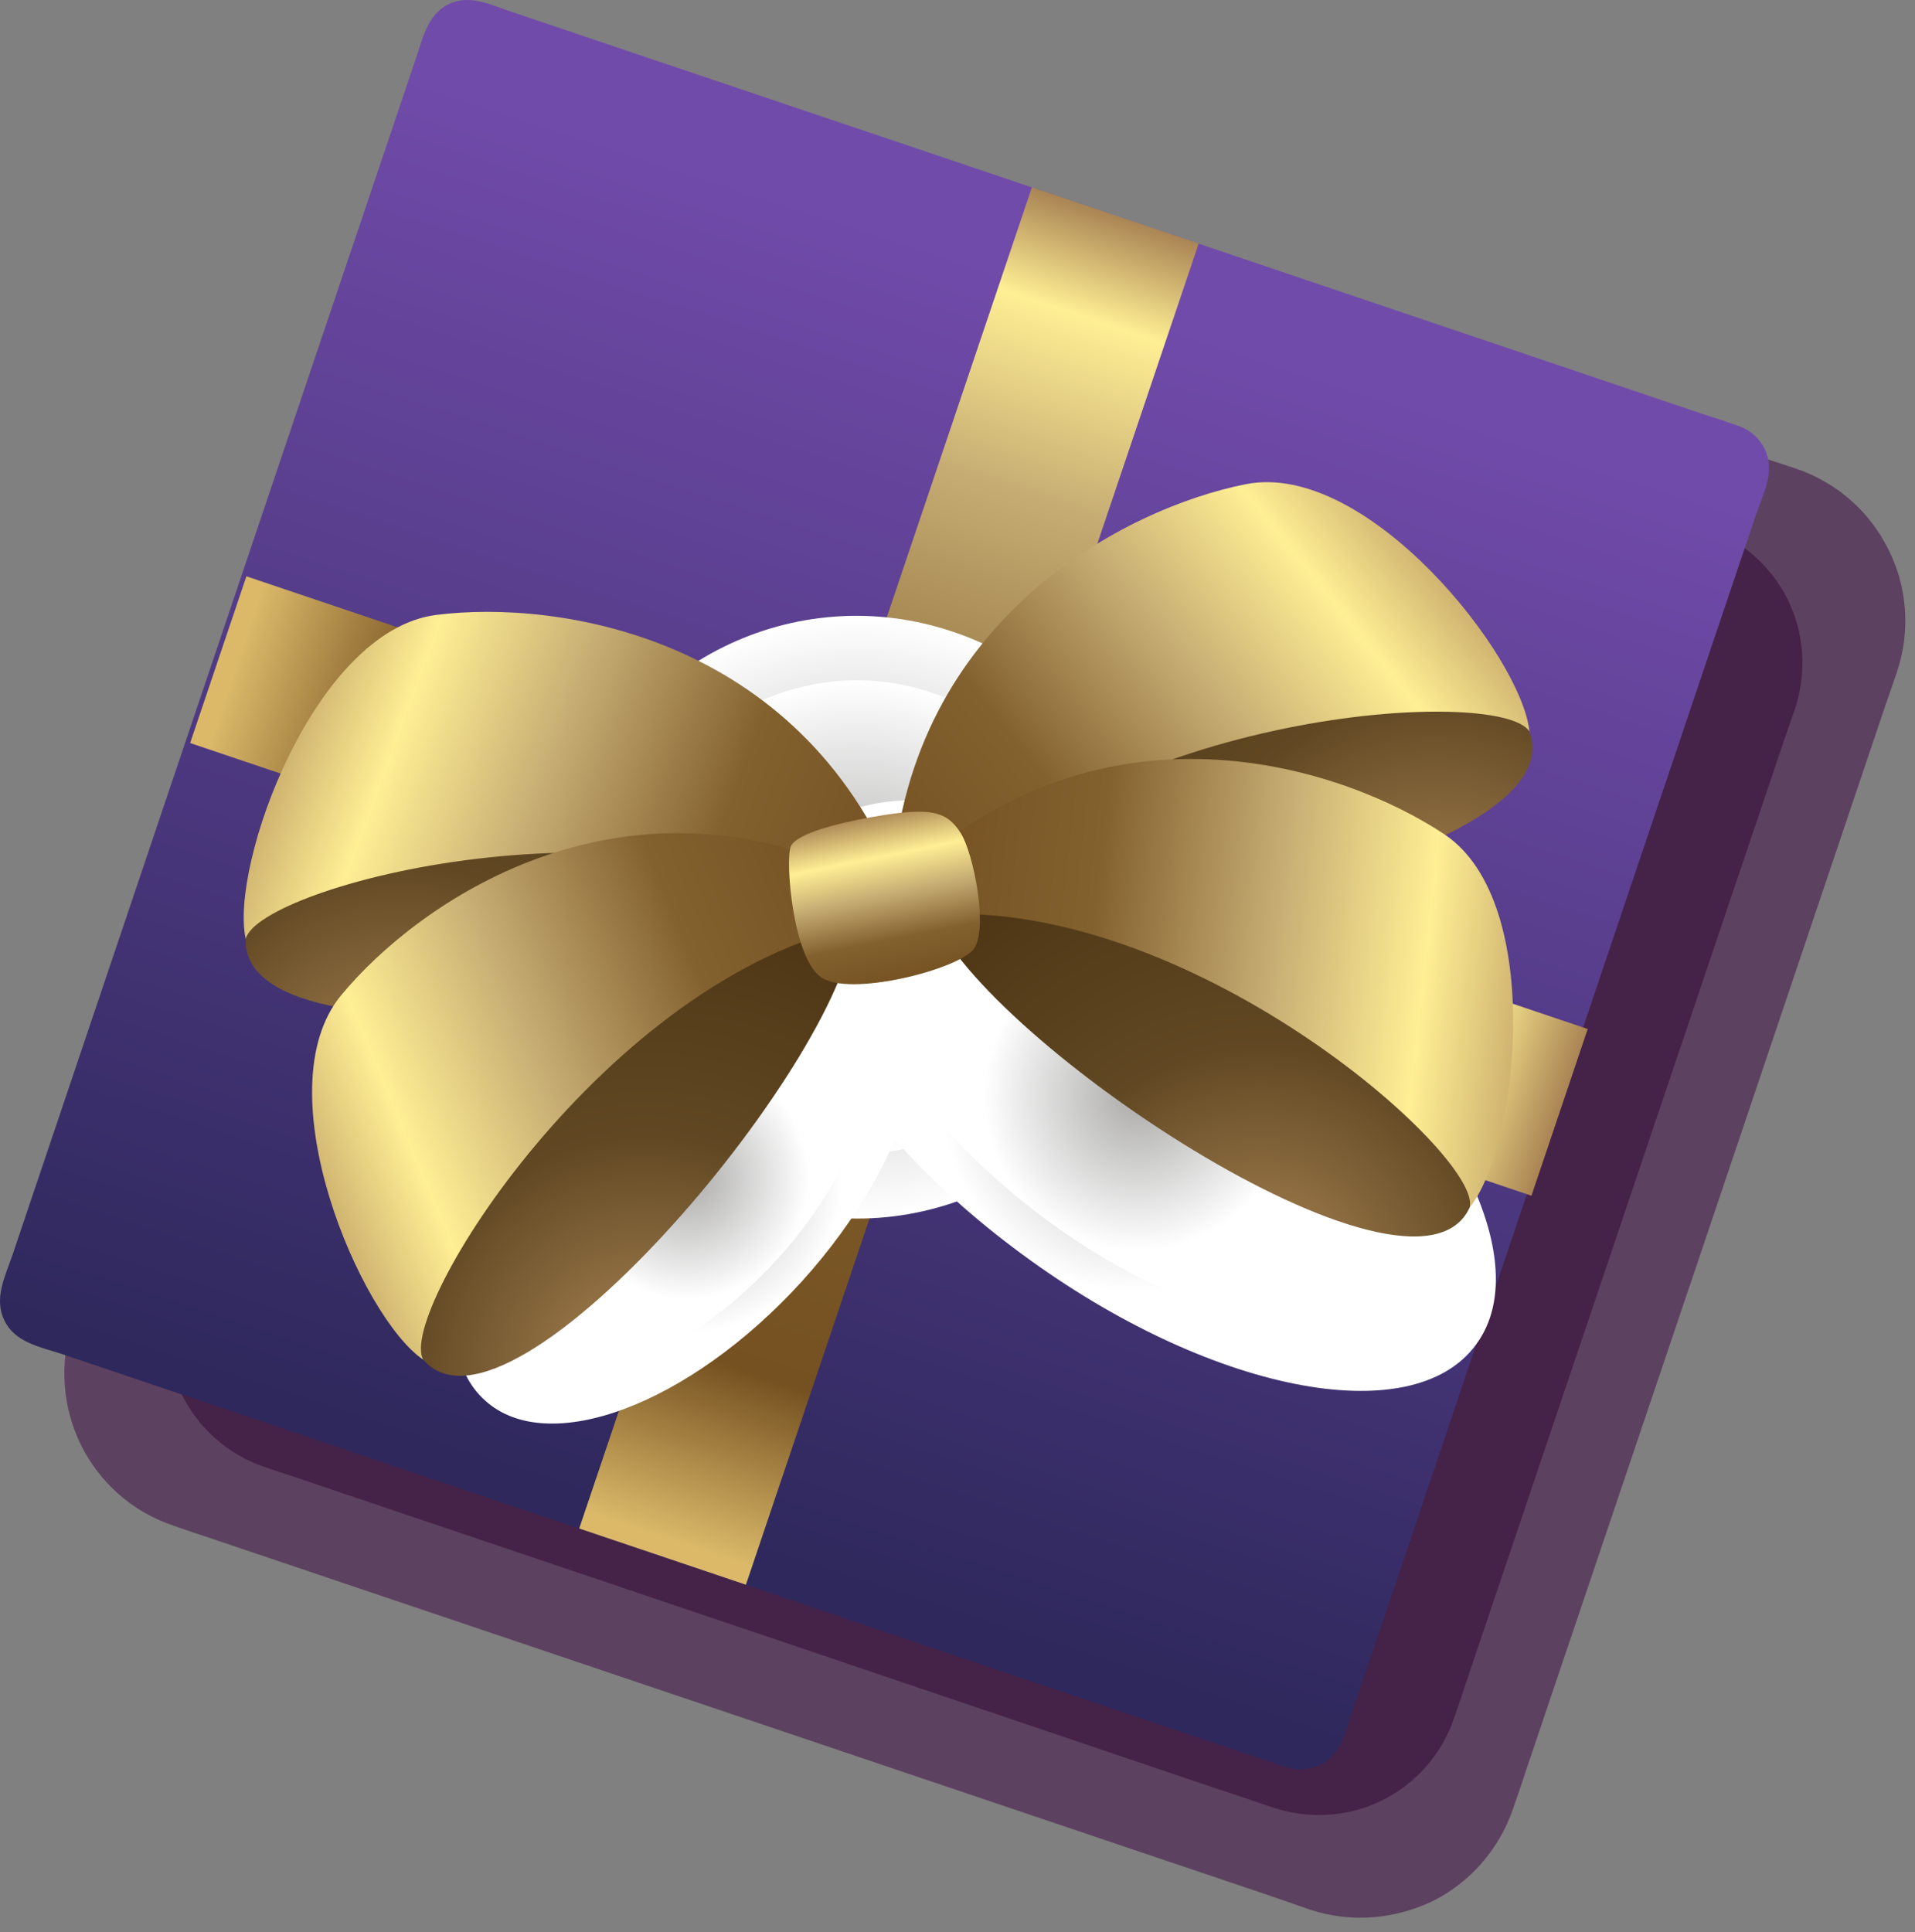 <?xml version="1.0" encoding="UTF-8"?> <svg xmlns="http://www.w3.org/2000/svg" width="112" height="113" viewBox="0 0 112 113" fill="none"><rect x="0" y="0" width="112" height="113" fill="#808080" stroke="none"/> <path d="M4.263 77.3C3.431 79.757 3.669 82.333 4.739 84.513C5.809 86.653 7.672 88.397 10.17 89.229C10.83 89.467 11.491 89.692 12.152 89.903C11.002 86.415 12.191 83.126 13.301 79.836C10.09 79.321 6.959 77.815 5.016 75.08C4.752 75.82 4.501 76.56 4.263 77.3ZM5.016 75.08C6.959 77.815 10.09 79.321 13.301 79.836C20.674 58.038 28.034 36.253 35.38 14.481C32.526 12.895 29.038 12.182 25.907 13.213C18.93 33.822 11.967 54.444 5.016 75.08ZM26.66 10.874C26.395 11.667 26.145 12.446 25.907 13.213C29.038 12.182 32.526 12.895 35.38 14.481C36.49 11.152 37.561 7.783 40.573 5.682C39.913 5.444 39.252 5.22 38.591 5.008C36.134 4.176 33.557 4.414 31.417 5.484C29.236 6.554 27.492 8.417 26.66 10.874ZM12.152 89.903C32.342 96.72 52.545 103.537 72.761 110.354C75.734 108.293 76.725 104.805 77.835 101.555C56.31 94.421 35.698 83.364 13.301 79.836C12.191 83.126 11.002 86.415 12.152 89.903ZM13.301 79.836C35.698 83.364 56.31 94.421 77.835 101.555C85.168 79.796 92.502 58.038 99.399 36.12C77.874 29.343 55.121 25.301 35.38 14.481C28.034 36.253 20.674 58.038 13.301 79.836ZM35.38 14.481C55.121 25.301 77.874 29.343 99.399 36.12C100.509 32.791 101.5 29.66 101.183 26.133C80.993 19.316 60.79 12.499 40.573 5.682C37.561 7.783 36.49 11.152 35.38 14.481ZM72.761 110.354C74.029 110.777 75.298 111.212 76.566 111.662C79.064 112.494 81.601 112.217 83.781 111.186C85.921 110.116 87.665 108.214 88.498 105.756C88.762 105.016 89.013 104.277 89.251 103.537C85.208 104.29 81.601 102.823 77.835 101.555C76.725 104.805 75.734 108.293 72.761 110.354ZM77.835 101.555C81.601 102.823 85.208 104.29 89.251 103.537C96.228 82.901 103.191 62.265 110.141 41.63C107.446 38.38 103.284 37.309 99.399 36.12C92.502 58.038 85.168 79.796 77.835 101.555ZM99.399 36.12C103.284 37.309 107.446 38.38 110.141 41.63C110.406 40.863 110.67 40.097 110.934 39.331C111.767 36.874 111.529 34.297 110.458 32.157C109.388 29.977 107.485 28.233 105.028 27.401C103.759 26.978 102.478 26.556 101.183 26.133C101.5 29.66 100.509 32.791 99.399 36.12Z" fill="#3B0341" fill-opacity="0.5" style="mix-blend-mode:multiply"></path> <path d="M10.21 75.199C9.456 77.379 9.694 79.678 10.646 81.58C11.597 83.482 13.262 85.028 15.442 85.781C16.05 85.993 16.644 86.191 17.226 86.376C16.195 83.284 17.265 80.351 18.256 77.418C15.402 76.983 12.588 75.635 10.883 73.217C10.646 73.878 10.421 74.538 10.21 75.199ZM10.883 73.217C12.588 75.635 15.402 76.983 18.256 77.418C24.784 58.077 31.311 38.723 37.839 19.356C35.341 17.968 32.249 17.334 29.435 18.246C23.251 36.556 17.067 54.88 10.883 73.217ZM30.109 16.185C29.897 16.872 29.673 17.559 29.435 18.246C32.249 17.334 35.341 17.968 37.839 19.356C38.83 16.423 39.781 13.411 42.476 11.548C41.895 11.336 41.3 11.138 40.693 10.953C38.512 10.2 36.253 10.438 34.311 11.35C32.408 12.301 30.862 14.005 30.109 16.185ZM17.226 86.376C35.169 92.426 53.113 98.49 71.057 104.567C73.713 102.705 74.585 99.653 75.576 96.76C56.43 90.379 38.156 80.589 18.256 77.418C17.265 80.351 16.195 83.284 17.226 86.376ZM18.256 77.418C38.156 80.589 56.43 90.379 75.576 96.76C82.116 77.379 88.617 58.077 94.722 38.578C75.615 32.593 55.399 28.986 37.839 19.356C31.311 38.723 24.784 58.077 18.256 77.418ZM37.839 19.356C55.399 28.986 75.615 32.593 94.722 38.578C95.752 35.645 96.624 32.871 96.307 29.7C78.364 23.649 60.42 17.599 42.476 11.548C39.781 13.411 38.83 16.423 37.839 19.356ZM71.057 104.567C72.193 104.937 73.329 105.32 74.466 105.717C76.646 106.43 78.945 106.232 80.848 105.281C82.751 104.329 84.336 102.625 85.05 100.445C85.287 99.785 85.512 99.124 85.724 98.464C82.116 99.138 78.905 97.869 75.576 96.76C74.585 99.653 73.713 102.705 71.057 104.567ZM75.576 96.76C78.905 97.869 82.116 99.138 85.724 98.464C91.907 80.153 98.091 61.829 104.275 43.492C101.857 40.599 98.17 39.648 94.722 38.578C88.617 58.077 82.116 77.379 75.576 96.76ZM94.722 38.578C98.17 39.648 101.857 40.599 104.275 43.492C104.513 42.805 104.751 42.118 104.988 41.431C105.702 39.252 105.504 36.992 104.552 35.05C103.601 33.148 101.936 31.602 99.716 30.849C98.58 30.479 97.444 30.096 96.307 29.7C96.624 32.871 95.752 35.645 94.722 38.578Z" fill="#2F0431" fill-opacity="0.5" style="mix-blend-mode:multiply"></path> <path d="M0.259 77.22C0.854 78.489 2.321 78.766 3.55 79.162C2.995 77.894 3.748 76.388 4.144 75.239C2.876 74.882 1.369 74.605 0.735 73.376C0.299 74.644 -0.375 75.952 0.259 77.22ZM0.735 73.376C1.369 74.605 2.876 74.882 4.144 75.239C12.151 51.538 20.145 27.837 28.126 4.136C27.016 3.7 25.55 2.987 24.281 3.542C16.433 26.82 8.584 50.098 0.735 73.376ZM24.281 3.542C25.55 2.987 27.016 3.7 28.126 4.136C28.523 2.987 28.84 1.402 30.029 0.728C28.8 0.332 27.492 -0.382 26.224 0.252C24.955 0.886 24.717 2.313 24.281 3.542ZM3.55 79.162C26.752 86.983 49.955 94.817 73.157 102.665C74.346 101.991 74.663 100.327 75.06 99.177C51.434 91.211 27.77 83.245 4.144 75.239C3.748 76.388 2.995 77.894 3.55 79.162ZM4.144 75.239C27.77 83.245 51.434 91.211 75.06 99.177C83.067 75.476 91.074 51.776 99.002 28.035C75.377 20.109 51.514 12.816 28.126 4.136C20.145 27.837 12.151 51.538 4.144 75.239ZM28.126 4.136C51.514 12.816 75.377 20.109 99.002 28.035C99.438 26.807 100.112 25.459 99.637 24.23C76.434 16.383 53.231 8.549 30.029 0.728C28.84 1.402 28.523 2.987 28.126 4.136ZM73.157 102.665C73.844 102.876 74.518 103.101 75.179 103.339C75.892 103.576 76.606 103.497 77.2 103.22C78.508 102.586 78.746 101.08 79.182 99.851C77.835 100.366 76.289 99.613 75.06 99.177C74.663 100.327 74.346 101.991 73.157 102.665ZM75.06 99.177C76.289 99.613 77.835 100.366 79.182 99.851C87.031 76.573 94.88 53.295 102.728 30.017C101.975 28.749 100.271 28.471 99.002 28.035C91.074 51.776 83.067 75.476 75.06 99.177ZM99.002 28.035C100.271 28.471 101.975 28.749 102.728 30.017C103.165 28.788 103.838 27.52 103.204 26.252C102.887 25.618 102.372 25.142 101.658 24.904C100.998 24.666 100.324 24.442 99.637 24.23C100.112 25.459 99.438 26.807 99.002 28.035Z" fill="url(#paint0_linear_21_2612)"></path> <path d="M43.625 92.677L33.874 89.388L60.353 10.953L70.105 14.243L43.625 92.677Z" fill="url(#paint1_linear_21_2612)"></path> <path d="M11.121 43.453L14.411 33.703L92.858 60.178L89.568 69.928L11.121 43.453Z" fill="url(#paint2_linear_21_2612)"></path> <path style="mix-blend-mode:multiply" d="M66.815 59.266C63.684 68.501 53.694 73.455 44.498 70.324C35.262 67.233 30.307 57.205 33.438 48.011C36.53 38.776 46.519 33.822 55.755 36.953C64.952 40.044 69.907 50.072 66.815 59.266Z" fill="url(#paint3_radial_21_2612)"></path> <path style="mix-blend-mode:multiply" d="M63.248 58.077C60.79 65.291 52.941 69.175 45.687 66.757C38.433 64.3 34.548 56.452 37.006 49.2C39.464 41.986 47.312 38.063 54.527 40.52C61.781 42.977 65.666 50.825 63.248 58.077Z" fill="url(#paint4_radial_21_2612)"></path> <path style="mix-blend-mode:multiply" d="M46.876 74.961C40.335 82.135 32.051 85.266 28.364 81.897C24.638 78.568 26.937 70.007 33.478 62.794C40.058 55.62 48.343 52.489 52.029 55.858C55.716 59.187 53.416 67.748 46.876 74.961Z" fill="url(#paint5_radial_21_2612)"></path> <path style="mix-blend-mode:multiply" d="M45.449 73.653C40.296 79.321 33.795 81.778 30.901 79.123C27.968 76.467 29.791 69.769 34.944 64.102C40.058 58.434 46.599 55.977 49.492 58.632C52.386 61.288 50.602 67.986 45.449 73.653Z" fill="url(#paint6_radial_21_2612)"></path> <path style="mix-blend-mode:multiply" d="M59.759 73.336C48.818 65.291 43.07 54.59 46.836 49.477C50.602 44.364 62.494 46.782 73.395 54.828C84.335 62.873 90.123 73.534 86.317 78.647C82.552 83.76 70.66 81.382 59.759 73.336Z" fill="url(#paint7_radial_21_2612)"></path> <path style="mix-blend-mode:multiply" d="M61.225 71.355C52.623 65.013 48.105 56.651 51.078 52.608C54.011 48.605 63.366 50.468 71.968 56.809C80.53 63.15 85.049 71.513 82.115 75.516C79.142 79.559 69.787 77.656 61.225 71.355Z" fill="url(#paint8_radial_21_2612)"></path> <path d="M14.371 54.907C14.054 62.833 45.449 58.87 50.642 53.361C55.834 47.812 16.155 44.444 14.371 54.907Z" fill="url(#paint9_radial_21_2612)"></path> <path d="M52.465 51.379C46.678 37.23 32.685 35.05 25.51 35.962C18.375 36.874 13.42 50.626 14.371 54.907C15.124 51.815 37.521 45.87 50.642 53.837C50.642 53.401 52.465 51.379 52.465 51.379Z" fill="url(#paint10_linear_21_2612)"></path> <path d="M24.757 79.519C29.91 85.504 49.968 61.248 49.968 53.718C49.968 46.187 18.93 70.76 24.757 79.519Z" fill="url(#paint11_radial_21_2612)"></path> <path d="M49.968 51.062C36.134 44.721 24.519 52.687 19.96 58.196C15.362 63.745 21.11 77.062 24.757 79.519C23.171 76.784 35.38 57.205 50.325 54.074C50.008 53.757 49.968 51.062 49.968 51.062Z" fill="url(#paint12_linear_21_2612)"></path> <path d="M89.449 42.779C92.263 50.23 61.225 56.334 54.526 52.727C47.867 49.12 84.454 33.425 89.449 42.779Z" fill="url(#paint13_radial_21_2612)"></path> <path d="M52.188 51.459C53.218 36.2 65.824 29.7 72.879 28.313C79.975 26.926 89.013 38.38 89.449 42.779C87.784 40.084 64.634 41.511 54.685 53.203C54.566 52.806 52.188 51.459 52.188 51.459Z" fill="url(#paint14_linear_21_2612)"></path> <path d="M85.961 70.602C82.71 77.815 56.588 60.297 54.407 53.084C52.267 45.87 89.013 60.535 85.961 70.602Z" fill="url(#paint15_radial_21_2612)"></path> <path d="M53.654 50.547C65.11 40.52 78.548 44.84 84.494 48.803C90.44 52.806 88.736 67.233 85.961 70.602C86.674 67.55 69.391 52.251 54.209 53.52C54.368 53.123 53.654 50.547 53.654 50.547Z" fill="url(#paint16_linear_21_2612)"></path> <path d="M52.029 47.614C49.175 48.05 46.559 48.724 46.242 49.517C45.925 50.349 46.361 55.937 47.986 57.126C49.611 58.355 56.073 56.69 56.945 55.501C57.817 54.352 56.945 49.913 56.191 48.724C55.438 47.535 54.606 47.258 52.029 47.614Z" fill="url(#paint17_linear_21_2612)"></path> <defs> <linearGradient id="paint0_linear_21_2612" x1="0.583" y1="77.255" x2="24.521" y2="3.896" gradientUnits="userSpaceOnUse"> <stop stop-color="#2E285C"></stop> <stop offset="1" stop-color="#714BAA"></stop> </linearGradient> <linearGradient id="paint1_linear_21_2612" x1="380.216" y1="118.968" x2="354.115" y2="196.318" gradientUnits="userSpaceOnUse"> <stop stop-color="#AB8655"></stop> <stop offset="0.075" stop-color="#FFEF94"></stop> <stop offset="0.209" stop-color="#C6AC73"></stop> <stop offset="0.465" stop-color="#83612F"></stop> <stop offset="0.868" stop-color="#755121"></stop> <stop offset="1" stop-color="#DBB969"></stop> </linearGradient> <linearGradient id="paint2_linear_21_2612" x1="-15.179" y1="379.989" x2="-92.537" y2="353.878" gradientUnits="userSpaceOnUse"> <stop stop-color="#AB8655"></stop> <stop offset="0.075" stop-color="#FFEF94"></stop> <stop offset="0.209" stop-color="#C6AC73"></stop> <stop offset="0.465" stop-color="#83612F"></stop> <stop offset="0.868" stop-color="#755121"></stop> <stop offset="1" stop-color="#DBB969"></stop> </linearGradient> <radialGradient id="paint3_radial_21_2612" cx="0" cy="0" r="1" gradientUnits="userSpaceOnUse" gradientTransform="translate(50.115 53.638) rotate(18.645) scale(17.616 17.613)"> <stop stop-color="#ABAAA9"></stop> <stop offset="1" stop-color="white"></stop> </radialGradient> <radialGradient id="paint4_radial_21_2612" cx="0" cy="0" r="1" gradientUnits="userSpaceOnUse" gradientTransform="translate(50.116 53.638) rotate(18.646) scale(13.841 13.84)"> <stop stop-color="#ABAAA9"></stop> <stop offset="1" stop-color="white"></stop> </radialGradient> <radialGradient id="paint5_radial_21_2612" cx="0" cy="0" r="1" gradientUnits="userSpaceOnUse" gradientTransform="translate(40.188 68.877) rotate(42.242) scale(9.038 9.038)"> <stop stop-color="#ABAAA9"></stop> <stop offset="1" stop-color="white"></stop> </radialGradient> <radialGradient id="paint6_radial_21_2612" cx="0" cy="0" r="1" gradientUnits="userSpaceOnUse" gradientTransform="translate(40.188 68.877) rotate(42.242) scale(7.102 7.102)"> <stop stop-color="#ABAAA9"></stop> <stop offset="1" stop-color="white"></stop> </radialGradient> <radialGradient id="paint7_radial_21_2612" cx="0" cy="0" r="1" gradientUnits="userSpaceOnUse" gradientTransform="translate(66.579 64.076) rotate(126.452) scale(11.503 11.503)"> <stop stop-color="#ABAAA9"></stop> <stop offset="1" stop-color="white"></stop> </radialGradient> <radialGradient id="paint8_radial_21_2612" cx="0" cy="0" r="1" gradientUnits="userSpaceOnUse" gradientTransform="translate(66.579 64.076) rotate(126.45) scale(9.038 9.038)"> <stop stop-color="#ABAAA9"></stop> <stop offset="1" stop-color="white"></stop> </radialGradient> <radialGradient id="paint9_radial_21_2612" cx="0" cy="0" r="1" gradientUnits="userSpaceOnUse" gradientTransform="translate(23.327 64.396) rotate(-30.954) scale(26.706 26.704)"> <stop stop-color="#AB8655"></stop> <stop offset="0.522" stop-color="#614823"></stop> <stop offset="1" stop-color="#4F3716"></stop> </radialGradient> <linearGradient id="paint10_linear_21_2612" x1="17.937" y1="28.285" x2="55.772" y2="42.307" gradientUnits="userSpaceOnUse"> <stop stop-color="#AB8655"></stop> <stop offset="0.25" stop-color="#FFEF94"></stop> <stop offset="0.474" stop-color="#C6AC73"></stop> <stop offset="0.738" stop-color="#83612F"></stop> <stop offset="1" stop-color="#755121"></stop> </linearGradient> <radialGradient id="paint11_radial_21_2612" cx="0" cy="0" r="1" gradientUnits="userSpaceOnUse" gradientTransform="translate(37.696 80.305) rotate(-74.153) scale(26.532 26.535)"> <stop stop-color="#AB8655"></stop> <stop offset="0.522" stop-color="#614823"></stop> <stop offset="1" stop-color="#4F3716"></stop> </radialGradient> <linearGradient id="paint12_linear_21_2612" x1="9.228" y1="57.814" x2="46.166" y2="42.234" gradientUnits="userSpaceOnUse"> <stop stop-color="#AB8655"></stop> <stop offset="0.25" stop-color="#FFEF94"></stop> <stop offset="0.474" stop-color="#C6AC73"></stop> <stop offset="0.738" stop-color="#83612F"></stop> <stop offset="1" stop-color="#755121"></stop> </linearGradient> <radialGradient id="paint13_radial_21_2612" cx="0" cy="0" r="1" gradientUnits="userSpaceOnUse" gradientTransform="translate(83.949 54.614) rotate(-167.427) scale(26.707 26.703)"> <stop stop-color="#AB8655"></stop> <stop offset="0.522" stop-color="#614823"></stop> <stop offset="1" stop-color="#4F3716"></stop> </radialGradient> <linearGradient id="paint14_linear_21_2612" x1="77.674" y1="18.646" x2="46.195" y2="43.884" gradientUnits="userSpaceOnUse"> <stop stop-color="#AB8655"></stop> <stop offset="0.25" stop-color="#FFEF94"></stop> <stop offset="0.474" stop-color="#C6AC73"></stop> <stop offset="0.738" stop-color="#83612F"></stop> <stop offset="1" stop-color="#755121"></stop> </linearGradient> <radialGradient id="paint15_radial_21_2612" cx="0" cy="0" r="1" gradientUnits="userSpaceOnUse" gradientTransform="translate(73.76 75.055) rotate(-122.415) scale(26.532 26.534)"> <stop stop-color="#AB8655"></stop> <stop offset="0.522" stop-color="#614823"></stop> <stop offset="1" stop-color="#4F3716"></stop> </radialGradient> <linearGradient id="paint16_linear_21_2612" x1="94.634" y1="45.382" x2="54.785" y2="40.983" gradientUnits="userSpaceOnUse"> <stop stop-color="#AB8655"></stop> <stop offset="0.25" stop-color="#FFEF94"></stop> <stop offset="0.474" stop-color="#C6AC73"></stop> <stop offset="0.738" stop-color="#83612F"></stop> <stop offset="1" stop-color="#755121"></stop> </linearGradient> <linearGradient id="paint17_linear_21_2612" x1="55.227" y1="46.808" x2="57.214" y2="56.598" gradientUnits="userSpaceOnUse"> <stop stop-color="#AB8655"></stop> <stop offset="0.25" stop-color="#FFEF94"></stop> <stop offset="0.474" stop-color="#C6AC73"></stop> <stop offset="0.738" stop-color="#83612F"></stop> <stop offset="1" stop-color="#755121"></stop> </linearGradient> </defs> </svg> 